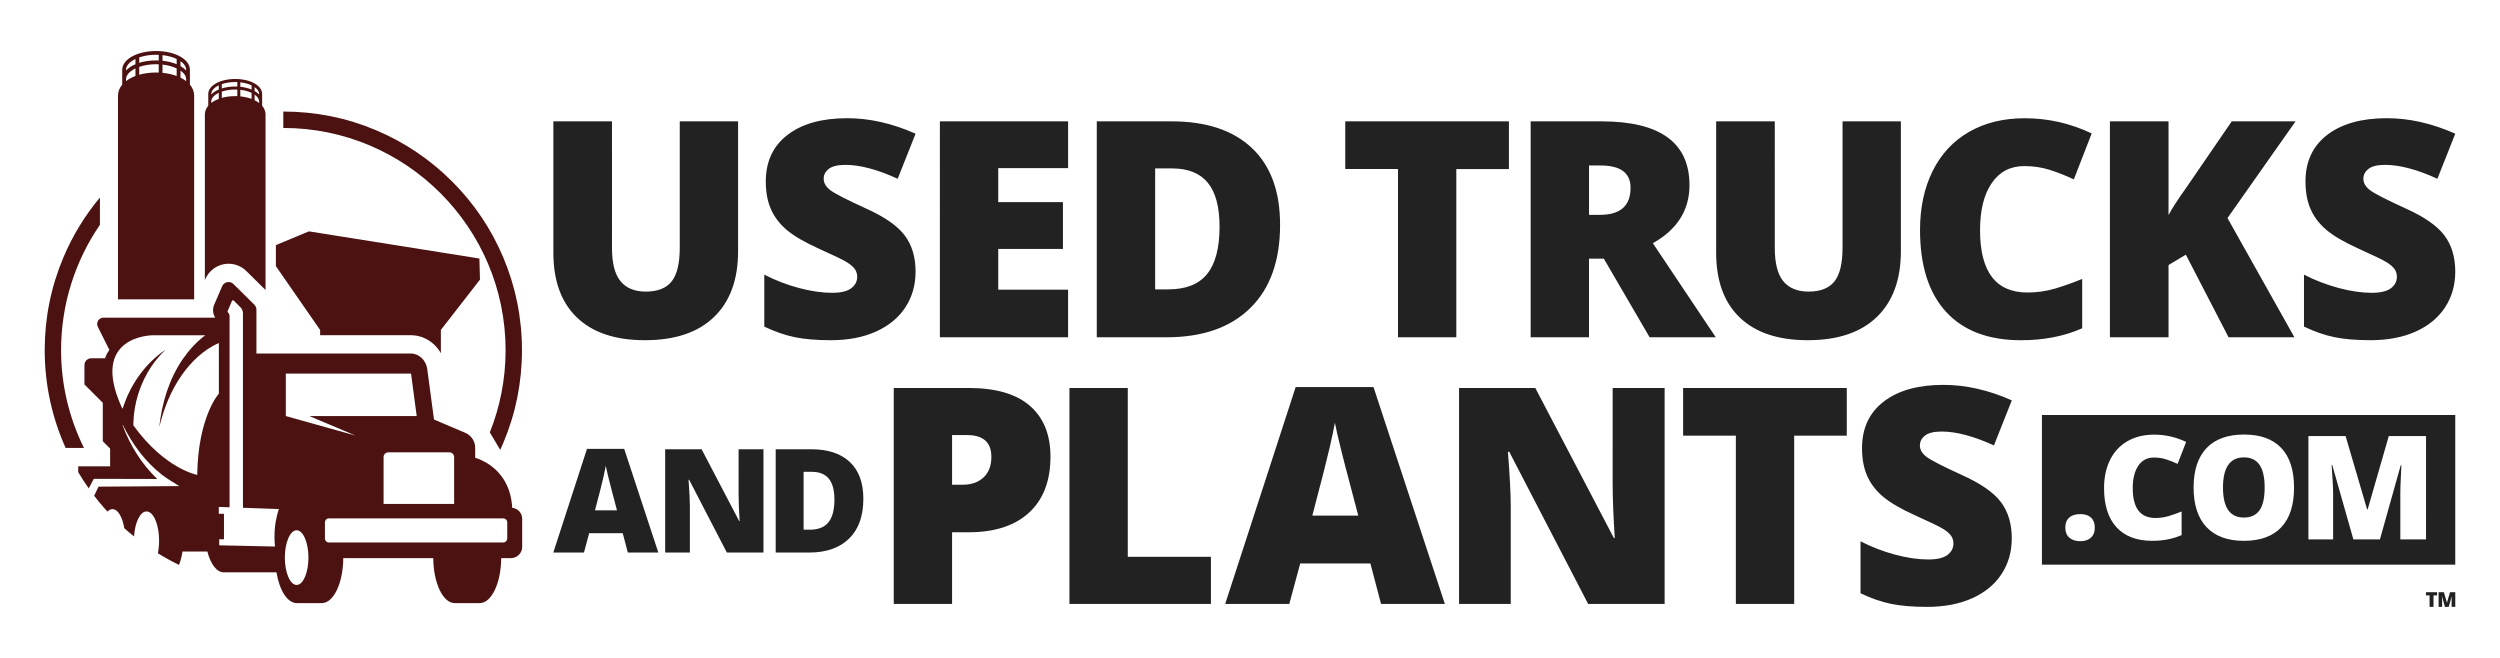 <?xml version="1.0" encoding="utf-8"?>
<!-- Generator: Adobe Illustrator 28.2.0, SVG Export Plug-In . SVG Version: 6.00 Build 0)  -->
<svg version="1.1" id="Layer_1" xmlns="http://www.w3.org/2000/svg" xmlns:xlink="http://www.w3.org/1999/xlink" x="0px" y="0px"
	 viewBox="0 0 684 180" style="enable-background:new 0 0 684 180;" xml:space="preserve">
<style type="text/css">
	.st0{fill:#4B1211;}
	.st1{fill:#212221;}
</style>
<g>
	<path class="st0" d="M136.86,123.09c0.28-0.61,0.56-1.23,0.82-1.86c3.41-8.05,5.13-16.6,5.13-25.42s-1.73-17.36-5.13-25.42
		c-3.29-7.78-8-14.76-13.99-20.75c-6-6-12.98-10.7-20.75-13.99c-8.05-3.41-16.6-5.13-25.42-5.13c0,0-0.01,0-0.01,0v2.55v1.94
		c0,0,0.01,0,0.01,0c33.53,0,60.81,27.28,60.81,60.81c0,7.94-1.53,15.52-4.31,22.48L136.86,123.09z M22.97,122.56
		c-4.01-8.12-6.26-17.22-6.26-26.74c0-12.72,3.93-24.54,10.63-34.31v-3.38v-4.09c-4.12,4.93-7.47,10.42-9.98,16.36
		c-3.41,8.05-5.13,16.6-5.13,25.42c0,9.3,1.98,18.4,5.73,26.74h3.44H22.97z M53.59,156.58c0.02,0.01,0.04,0.02,0.06,0.02
		c-0.01-0.02-0.03-0.04-0.04-0.07C53.6,156.55,53.59,156.56,53.59,156.58z M61.21,72.29c0.43-0.08,0.88-0.13,1.32-0.13
		c1.83,0,3.55,0.71,4.86,1.99l5.26,5.19V31.32c0-0.87-0.33-1.68-0.93-2.38v-1.18c0-0.05,0-0.1-0.01-0.15h0.01v-1.91
		c0-2.3-3.24-4.09-7.37-4.09c-4.13,0-7.37,1.8-7.37,4.09v2.05v0.87v0.31c-0.59,0.7-0.93,1.51-0.93,2.38v45.33l0.14-0.32
		C57.09,74.24,58.97,72.73,61.21,72.29z M69.66,23.82c0.77,0.54,1.24,1.19,1.24,1.89v0.15c-0.33-0.35-0.75-0.68-1.24-0.96V23.82z
		 M69.66,25.88c0.77,0.54,1.24,1.19,1.24,1.89v0.41c-0.36-0.28-0.78-0.54-1.24-0.76V25.88z M65.75,22.52
		c1.17,0.13,2.24,0.43,3.09,0.84v1.14c-0.89-0.37-1.94-0.64-3.09-0.76V22.52z M65.75,24.57c1.17,0.13,2.24,0.43,3.09,0.84v1.65
		c-0.91-0.34-1.96-0.58-3.09-0.69V24.57z M60.68,23.02c1.06-0.37,2.32-0.58,3.67-0.58c0.2,0,0.39,0.01,0.58,0.01v1.23
		c-0.19-0.01-0.38-0.01-0.58-0.01c-1.35,0-2.6,0.19-3.67,0.53V23.02z M60.68,25.07c1.06-0.37,2.32-0.58,3.67-0.58
		c0.2,0,0.39,0.01,0.58,0.01v1.81c-0.19-0.01-0.38-0.01-0.58-0.01c-1.34,0-2.58,0.17-3.67,0.48V25.07z M57.8,25.71
		c0-0.91,0.8-1.75,2.06-2.36v1.14c-0.86,0.36-1.56,0.82-2.06,1.36V25.71z M57.8,27.76c0-0.91,0.8-1.75,2.06-2.36v1.65
		c-0.79,0.3-1.49,0.67-2.06,1.11V27.76z M87.59,91.71h24.81c2.37,0,4.65,0.92,6.41,2.6c0.71,0.68,1.32,1.47,1.81,2.32v-3.34v-3.02
		l10.7-13.77l-0.16-5.77L84.53,63.3l-9.05,3.76v5.75l12.11,17.48V91.71z M53.12,26.15c0-1.1-0.42-2.11-1.16-2.99v-1.48
		c0-0.06,0-0.12-0.01-0.18h0.01V19.1c0-2.88-4.07-5.14-9.26-5.14c-5.19,0-9.26,2.26-9.26,5.14v2.58v1.09v0.4
		c-0.75,0.88-1.16,1.89-1.16,2.99V81.9h20.84V26.15z M37.06,20.79c-0.99,0.37-1.87,0.85-2.58,1.4v-0.51c0-1.15,1-2.2,2.58-2.96
		V20.79z M37.06,17.58c-1.07,0.45-1.96,1.04-2.58,1.71V19.1c0-1.15,1-2.2,2.58-2.96V17.58z M43.43,19.86
		c-0.24-0.01-0.48-0.02-0.73-0.02c-1.68,0-3.24,0.22-4.61,0.61V18.3c1.33-0.46,2.92-0.73,4.61-0.73c0.24,0,0.49,0.01,0.73,0.02
		V19.86z M43.43,16.55c-0.24-0.01-0.48-0.02-0.73-0.02c-1.69,0-3.26,0.24-4.61,0.66v-1.48c1.33-0.46,2.92-0.73,4.61-0.73
		c0.24,0,0.49,0.01,0.73,0.02V16.55z M48.34,20.79c-1.15-0.43-2.46-0.73-3.88-0.86v-2.26c1.47,0.17,2.81,0.54,3.88,1.05V20.79z
		 M48.34,17.57c-1.11-0.47-2.43-0.8-3.88-0.95v-1.54c1.47,0.17,2.81,0.54,3.88,1.05V17.57z M50.93,22.19
		c-0.46-0.35-0.98-0.67-1.55-0.96v-1.92c0.97,0.67,1.55,1.49,1.55,2.37V22.19z M50.93,19.28c-0.41-0.44-0.94-0.85-1.55-1.2v-1.35
		c0.97,0.67,1.55,1.49,1.55,2.37V19.28z M140.14,138.93c-0.32-5.98-3.13-9.41-5.5-11.26c-1.79-1.39-3.58-2.1-4.63-2.43v-2.72
		c0-1.79-1.06-3.4-2.71-4.1l-8.56-3.64l-1.86-13.92c-0.35-2.26-2.2-4.14-4.48-4.14H70.16v-12c0-0.51-0.21-1-0.57-1.36l-5.72-5.65
		c-0.36-0.36-0.84-0.55-1.34-0.55c-0.12,0-0.24,0.01-0.36,0.04c-0.62,0.12-1.14,0.54-1.39,1.12l-2.22,5.15l-0.02,0.05
		c-0.43,1.13-0.29,2.39,0.34,3.39H28.31c-0.6,0-1.15,0.31-1.47,0.82c-0.32,0.51-0.34,1.14-0.08,1.68l3.16,6.33
		c-0.65,0.89-0.99,1.68-1.16,2.29h-3.81c-1.02,0-1.85,0.83-1.85,1.85v5.3l5.02,5.02v10.52l2.01,2.01v4.85H21.4v1.61
		c0.9,1.51,1.86,2.98,2.88,4.42l1.07-2.01l0.31-0.59h0.64c0,0,11.33,0.03,16.72,0.04c-4.27-4.09-7.48-9.23-9.49-14.76l0.1,0
		c2.55,5.2,6.05,9.98,10.62,13.56c1.23,0.99,3.46,2.3,4.8,3.15c-1.43,0.01-18.08,0.12-22.09,0.15l-1.2,2.49
		c0.83,1.08,1.7,2.14,2.61,3.18c0.34,0.39,0.69,0.77,1.03,1.15c0.42-0.43,0.89-0.67,1.37-0.67c1.48,0,2.74,2.17,3.23,5.21
		c0.88,0.78,1.77,1.54,2.68,2.27c0.24-3.87,1.67-6.85,3.41-6.85c1.9,0,3.44,3.57,3.44,7.97c0,1.24-0.12,2.42-0.34,3.47
		c1.88,1.16,3.81,2.23,5.79,3.19c0.41-1.07,0.74-2.3,0.95-3.65h6.81c0.86,3.39,2.55,5.69,4.49,5.69h14.42
		c0.79,4.9,2.98,8.41,5.55,8.41h6.85c3.22,0,5.83-5.49,5.87-12.31h24.62c0.04,6.81,2.65,12.31,5.87,12.31h6.85
		c3.22,0,5.83-5.49,5.87-12.31h2.68c1.69,0,3.06-1.37,3.06-3.06v-7.68C142.89,140.4,141.68,139.09,140.14,138.93z M122.95,123.76
		c0.72,0,1.3,0.58,1.3,1.3v12.81h-19.3v-12.81c0-0.72,0.58-1.3,1.3-1.3H122.95z M53.96,129.93c0,0-8.84-1.59-17.46-13.54
		c0-0.01,0-0.02,0-0.04c-0.01-0.13-0.01-0.44-0.01-0.57c0.14-5.52,1.88-11.01,4.98-15.6c1.11-1.63,2.41-3.15,3.86-4.53
		c-5.64,3.79-9.77,9.69-11.78,16.19c-0.09-0.16-0.18-0.31-0.28-0.47c-8.87-19.64,8.51-19.64,8.51-19.64h14.37
		c-2.43,1.83-4.49,4.11-6.2,6.59c-3.74,5.49-5.69,12.05-6.39,18.59c1.21-5.01,3.11-9.86,6.04-14.1c2.58-3.7,6.09-7.18,10.28-8.95
		v13.83C59.87,107.7,54.19,113.97,53.96,129.93z M76.3,139.33c-0.75,2.1-1.2,4.71-1.2,7.55c0,0.91,0.05,1.79,0.13,2.65l-15.25-0.33
		v-1.65h1.3v-6.97h-1.42v-1.89l2.95,0.11v-2.6V87.96v-1.42c0-0.41-0.16-0.8-0.45-1.09c-0.1-0.1-0.12-0.24-0.07-0.36l0.56-1.32
		l0.6-1.41c0.09-0.21,0.36-0.26,0.52-0.1l1.82,1.82c0.43,0.43,0.68,1.02,0.68,1.64v2.25v48.23v2.73l9.81,0.35V139.33z M81.16,160.04
		c-1.78,0-3.23-3.35-3.23-7.48c0-4.13,1.45-7.48,3.23-7.48c1.78,0,3.23,3.35,3.23,7.48C84.39,156.69,82.95,160.04,81.16,160.04z
		 M78.2,113.83v-11.62h34.26l1.55,11.62H84.64l12.66,5.35L78.2,113.83z M138.77,147.34c0,0.6-0.48,1.08-1.08,1.08H89.98
		c-0.6,0-1.08-0.48-1.08-1.08v-4.43c0-0.6,0.48-1.08,1.08-1.08h47.72c0.6,0,1.08,0.48,1.08,1.08V147.34z"/>
	<path class="st1" d="M671.76,113.54H558.67v40.96h113.09V113.54z M572.1,147.09c-0.7,0.65-1.67,0.98-2.91,0.98
		c-1.28,0-2.28-0.32-3.02-0.97c-0.73-0.64-1.1-1.55-1.1-2.73c0-1.19,0.35-2.1,1.05-2.74c0.7-0.64,1.72-0.97,3.06-0.97
		c1.28,0,2.25,0.32,2.94,0.97c0.68,0.64,1.02,1.56,1.02,2.74C573.15,145.53,572.8,146.44,572.1,147.09z M589.72,141.72
		c1.25,0,2.46-0.17,3.63-0.52c1.17-0.35,2.35-0.77,3.54-1.26v6.46c-2.36,1.04-5.03,1.57-8,1.57c-4.26,0-7.53-1.24-9.81-3.71
		c-2.27-2.47-3.41-6.05-3.41-10.73c0-2.92,0.55-5.5,1.65-7.71c1.1-2.22,2.69-3.92,4.75-5.11c2.07-1.19,4.5-1.79,7.3-1.79
		c3.05,0,5.97,0.66,8.76,1.99l-2.34,6.01c-1.04-0.49-2.09-0.9-3.13-1.24c-1.04-0.33-2.16-0.5-3.36-0.5c-1.82,0-3.23,0.74-4.25,2.23
		c-1.02,1.49-1.53,3.54-1.53,6.16C583.52,139.01,585.59,141.72,589.72,141.72z M624.16,144.26c-2.33,2.47-5.75,3.71-10.24,3.71
		c-4.43,0-7.83-1.24-10.2-3.73c-2.36-2.49-3.55-6.11-3.55-10.86c0-4.7,1.18-8.29,3.53-10.77c2.35-2.48,5.77-3.72,10.25-3.72
		c4.5,0,7.9,1.23,10.22,3.69c2.32,2.46,3.48,6.08,3.48,10.84C627.65,138.17,626.49,141.78,624.16,144.26z M663.75,147.58h-7.02
		v-12.39c0-0.64,0.01-1.36,0.03-2.15c0.02-0.79,0.11-2.71,0.26-5.78h-0.17l-5.7,20.31h-7.27l-5.78-20.35h-0.17
		c0.27,3.47,0.41,6.16,0.41,8.08v12.27h-6.76v-28.26h10.17l5.89,20.06h0.15l5.78-20.06h10.19V147.58z M613.95,125.14
		c-3.83,0-5.74,2.76-5.74,8.27c0,5.46,1.9,8.19,5.7,8.19c1.93,0,3.37-0.66,4.3-1.99c0.93-1.33,1.4-3.4,1.4-6.2
		c0-2.82-0.47-4.91-1.42-6.25C617.25,125.81,615.83,125.14,613.95,125.14z M648.6,93.08c4.71,0,8.82-0.79,12.33-2.36
		c3.5-1.58,6.18-3.78,8.04-6.63c1.86-2.84,2.79-6.1,2.79-9.76c0-3.99-0.99-7.29-2.97-9.92c-1.98-2.63-5.52-5.09-10.61-7.38
		c-5.31-2.42-8.56-4.09-9.76-5.01c-1.2-0.92-1.8-1.95-1.8-3.11c0-1.08,0.47-1.98,1.41-2.71c0.94-0.73,2.45-1.09,4.53-1.09
		c4.01,0,8.78,1.27,14.31,3.8l4.89-12.33c-6.36-2.83-12.6-4.24-18.71-4.24c-6.92,0-12.37,1.52-16.33,4.57
		c-3.96,3.04-5.94,7.29-5.94,12.73c0,2.91,0.46,5.43,1.39,7.56c0.93,2.13,2.36,4.01,4.28,5.66c1.93,1.64,4.82,3.34,8.67,5.09
		c4.26,1.91,6.88,3.18,7.86,3.8c0.98,0.62,1.7,1.23,2.14,1.84c0.44,0.61,0.67,1.31,0.67,2.12c0,1.29-0.55,2.35-1.66,3.17
		c-1.11,0.82-2.84,1.23-5.21,1.23c-2.75,0-5.77-0.44-9.05-1.31c-3.29-0.88-6.45-2.09-9.5-3.66v14.22c2.88,1.37,5.66,2.34,8.32,2.89
		S644.67,93.08,648.6,93.08z M202.09,135.7c0,1.73,0.09,4.01,0.27,6.86h-0.12l-10.28-19.64h-9.97v28.26h6.76v-12.74
		c0-1.65-0.12-4.04-0.37-7.17h0.17l10.32,19.91h10.01v-28.26h-6.8V135.7z M160.6,122.81l-9.22,28.37h8.39l1.43-5.3h9.18l1.39,5.3
		h8.35l-9.34-28.37H160.6z M162.79,139.62c1.17-4.43,1.93-7.4,2.27-8.91c0.34-1.51,0.57-2.59,0.69-3.25c0.13,0.71,0.4,1.88,0.8,3.52
		c0.41,1.64,0.75,2.97,1.03,4l1.22,4.64H162.79z M342.09,84.27c5.43-5.33,8.14-12.93,8.14-22.79c0-9.16-2.58-16.16-7.74-21.01
		c-5.16-4.85-12.48-7.27-21.96-7.27h-20.45v59.08h19.11C329.03,92.27,336.66,89.61,342.09,84.27z M316.05,46.08h4.65
		c4.36,0,7.62,1.31,9.76,3.92c2.14,2.61,3.21,6.63,3.21,12.04c0,5.79-1.13,10.1-3.39,12.91c-2.26,2.82-5.82,4.22-10.67,4.22h-3.56
		V46.08z M494.58,93.08c8.24,0,14.55-2.12,18.93-6.36c4.38-4.24,6.57-10.23,6.57-17.96V33.19h-15.96v34.59
		c0,4.26-0.73,7.32-2.2,9.19c-1.47,1.87-3.83,2.81-7.09,2.81c-3.04,0-5.35-0.94-6.91-2.83c-1.56-1.89-2.34-4.92-2.34-9.09V33.19
		h-16.04v35.93c0,7.73,2.16,13.66,6.49,17.78C480.34,91.02,486.53,93.08,494.58,93.08z M593.32,72.51l4.73-2.83l11.68,22.59h18.02
		l-18.31-32.61l18.63-26.47h-17.46l-12.41,18.1c-2.45,3.45-4.08,5.97-4.89,7.56V33.19h-16.04v59.08h16.04V72.51z M176.44,93.08
		c8.24,0,14.55-2.12,18.93-6.36c4.38-4.24,6.57-10.23,6.57-17.96V33.19h-15.96v34.59c0,4.26-0.73,7.32-2.2,9.19
		c-1.47,1.87-3.83,2.81-7.09,2.81c-3.04,0-5.35-0.94-6.91-2.83c-1.56-1.89-2.34-4.92-2.34-9.09V33.19h-16.04v35.93
		c0,7.73,2.16,13.66,6.49,17.78C162.19,91.02,168.38,93.08,176.44,93.08z M434.77,70.78h4.04l12.53,21.5h18.1l-17.22-25.74
		c6.68-3.74,10.02-9.04,10.02-15.88c0-11.64-8.03-17.46-24.09-17.46h-19.36v59.08h15.96V70.78z M434.77,45.28h3.15
		c5.47,0,8.2,2.03,8.2,6.1c0,4.93-2.79,7.4-8.37,7.4h-2.99V45.28z M247.71,84.09c1.86-2.84,2.79-6.1,2.79-9.76
		c0-3.99-0.99-7.29-2.97-9.92c-1.98-2.63-5.52-5.09-10.61-7.38c-5.31-2.42-8.56-4.09-9.76-5.01c-1.2-0.92-1.8-1.95-1.8-3.11
		c0-1.08,0.47-1.98,1.41-2.71c0.94-0.73,2.45-1.09,4.53-1.09c4.01,0,8.78,1.27,14.31,3.8l4.89-12.33
		c-6.36-2.83-12.6-4.24-18.71-4.24c-6.92,0-12.37,1.52-16.33,4.57c-3.96,3.04-5.94,7.29-5.94,12.73c0,2.91,0.46,5.43,1.39,7.56
		c0.93,2.13,2.36,4.01,4.28,5.66c1.93,1.64,4.82,3.34,8.67,5.09c4.26,1.91,6.88,3.18,7.86,3.8c0.98,0.62,1.7,1.23,2.14,1.84
		c0.44,0.61,0.67,1.31,0.67,2.12c0,1.29-0.55,2.35-1.66,3.17c-1.11,0.82-2.84,1.23-5.21,1.23c-2.75,0-5.77-0.44-9.05-1.31
		c-3.29-0.88-6.45-2.09-9.5-3.66v14.22c2.88,1.37,5.66,2.34,8.32,2.89c2.67,0.55,5.97,0.83,9.9,0.83c4.71,0,8.82-0.79,12.33-2.36
		C243.17,89.14,245.85,86.93,247.71,84.09z M441.23,132.86c0,3.61,0.19,8.39,0.57,14.35h-0.24l-21.5-41.06H399.2v59.08h14.14V138.6
		c0-3.45-0.26-8.45-0.77-14.99h0.36l21.58,41.62h20.93v-59.08h-14.22V132.86z M460.5,119.2h14.43v46.03h15.96V119.2h14.39v-13.05
		H460.5V119.2z M526.7,119.16c0.94-0.73,2.45-1.09,4.53-1.09c4.01,0,8.78,1.27,14.31,3.8l4.89-12.33
		c-6.36-2.83-12.6-4.24-18.71-4.24c-6.92,0-12.37,1.52-16.33,4.57c-3.96,3.04-5.94,7.29-5.94,12.73c0,2.91,0.46,5.43,1.39,7.56
		c0.93,2.13,2.36,4.01,4.28,5.66c1.93,1.64,4.82,3.34,8.67,5.09c4.26,1.91,6.88,3.18,7.86,3.8c0.98,0.62,1.7,1.23,2.14,1.84
		c0.44,0.61,0.67,1.31,0.67,2.12c0,1.29-0.55,2.35-1.66,3.17c-1.1,0.82-2.84,1.23-5.21,1.23c-2.75,0-5.77-0.44-9.05-1.31
		c-3.29-0.88-6.45-2.09-9.5-3.66v14.22c2.88,1.37,5.66,2.34,8.32,2.89s5.97,0.83,9.9,0.83c4.71,0,8.82-0.79,12.33-2.36
		c3.5-1.58,6.18-3.78,8.04-6.63c1.86-2.84,2.79-6.1,2.79-9.76c0-3.99-0.99-7.29-2.97-9.92c-1.98-2.63-5.52-5.09-10.61-7.38
		c-5.31-2.42-8.56-4.09-9.76-5.01c-1.2-0.92-1.8-1.95-1.8-3.11C525.29,120.79,525.76,119.89,526.7,119.16z M222.01,122.92h-9.78
		v28.26h9.14c4.7,0,8.35-1.28,10.95-3.83c2.6-2.55,3.89-6.18,3.89-10.9c0-4.38-1.23-7.73-3.7-10.05
		C230.05,124.08,226.54,122.92,222.01,122.92z M226.67,142.9c-1.08,1.35-2.78,2.02-5.1,2.02h-1.7v-15.83h2.22
		c2.09,0,3.64,0.63,4.67,1.87c1.02,1.25,1.54,3.17,1.54,5.76C228.29,139.49,227.75,141.55,226.67,142.9z M569.71,76.31
		c-2.48,1.02-4.94,1.9-7.4,2.63c-2.45,0.73-4.98,1.09-7.6,1.09c-8.65,0-12.97-5.68-12.97-17.05c0-5.47,1.06-9.76,3.19-12.87
		c2.13-3.11,5.09-4.67,8.89-4.67c2.51,0,4.85,0.35,7.03,1.05c2.18,0.7,4.36,1.56,6.55,2.59l4.89-12.57
		c-5.82-2.77-11.92-4.16-18.31-4.16c-5.85,0-10.93,1.25-15.26,3.74c-4.32,2.49-7.64,6.06-9.94,10.69
		c-2.3,4.63-3.46,10.01-3.46,16.12c0,9.78,2.38,17.26,7.13,22.43c4.75,5.17,11.59,7.76,20.51,7.76c6.22,0,11.8-1.09,16.73-3.27
		V76.31z M412.84,33.19h-44.78v13.05h14.43v46.03h15.96V46.25h14.39V33.19z M257.15,92.27h35.08V79.26h-19.11V68.11h17.7V55.3h-17.7
		V46h19.11V33.19h-35.08V92.27z M281.79,111.04c-3.74-3.26-9.35-4.89-16.81-4.89h-20.45v59.08h15.96v-19.6h4.49
		c7.17,0,12.7-1.8,16.59-5.39c3.89-3.6,5.84-8.69,5.84-15.3C287.41,118.94,285.54,114.3,281.79,111.04z M269.12,130.6
		c-1.41,1.35-3.32,2.02-5.72,2.02h-2.91v-13.58h4.12c4.42,0,6.63,1.99,6.63,5.98C271.24,127.39,270.54,129.25,269.12,130.6z
		 M308.56,106.15H292.6v59.08h38.71v-12.89h-22.75V106.15z M354.49,105.91l-19.28,59.32h17.54l2.99-11.07h19.2l2.91,11.07h17.46
		l-19.52-59.32H354.49z M359.05,141.07c2.45-9.27,4.03-15.48,4.75-18.63c0.71-3.15,1.19-5.42,1.43-6.79
		c0.27,1.48,0.83,3.93,1.68,7.35c0.85,3.42,1.57,6.21,2.16,8.37l2.55,9.7H359.05z M670.32,162.03l-0.82,2.85h-0.02l-0.84-2.85h-1.44
		v4.01h0.96v-1.74c0-0.27-0.02-0.66-0.06-1.15h0.02l0.82,2.89h1.03l0.81-2.89h0.02c-0.02,0.44-0.03,0.71-0.04,0.82
		c0,0.11,0,0.21,0,0.3v1.76h1v-4.01H670.32z M663.75,162.91h0.98v3.13h1.08v-3.13h0.98v-0.89h-3.04V162.91z"/>
</g>
</svg>
